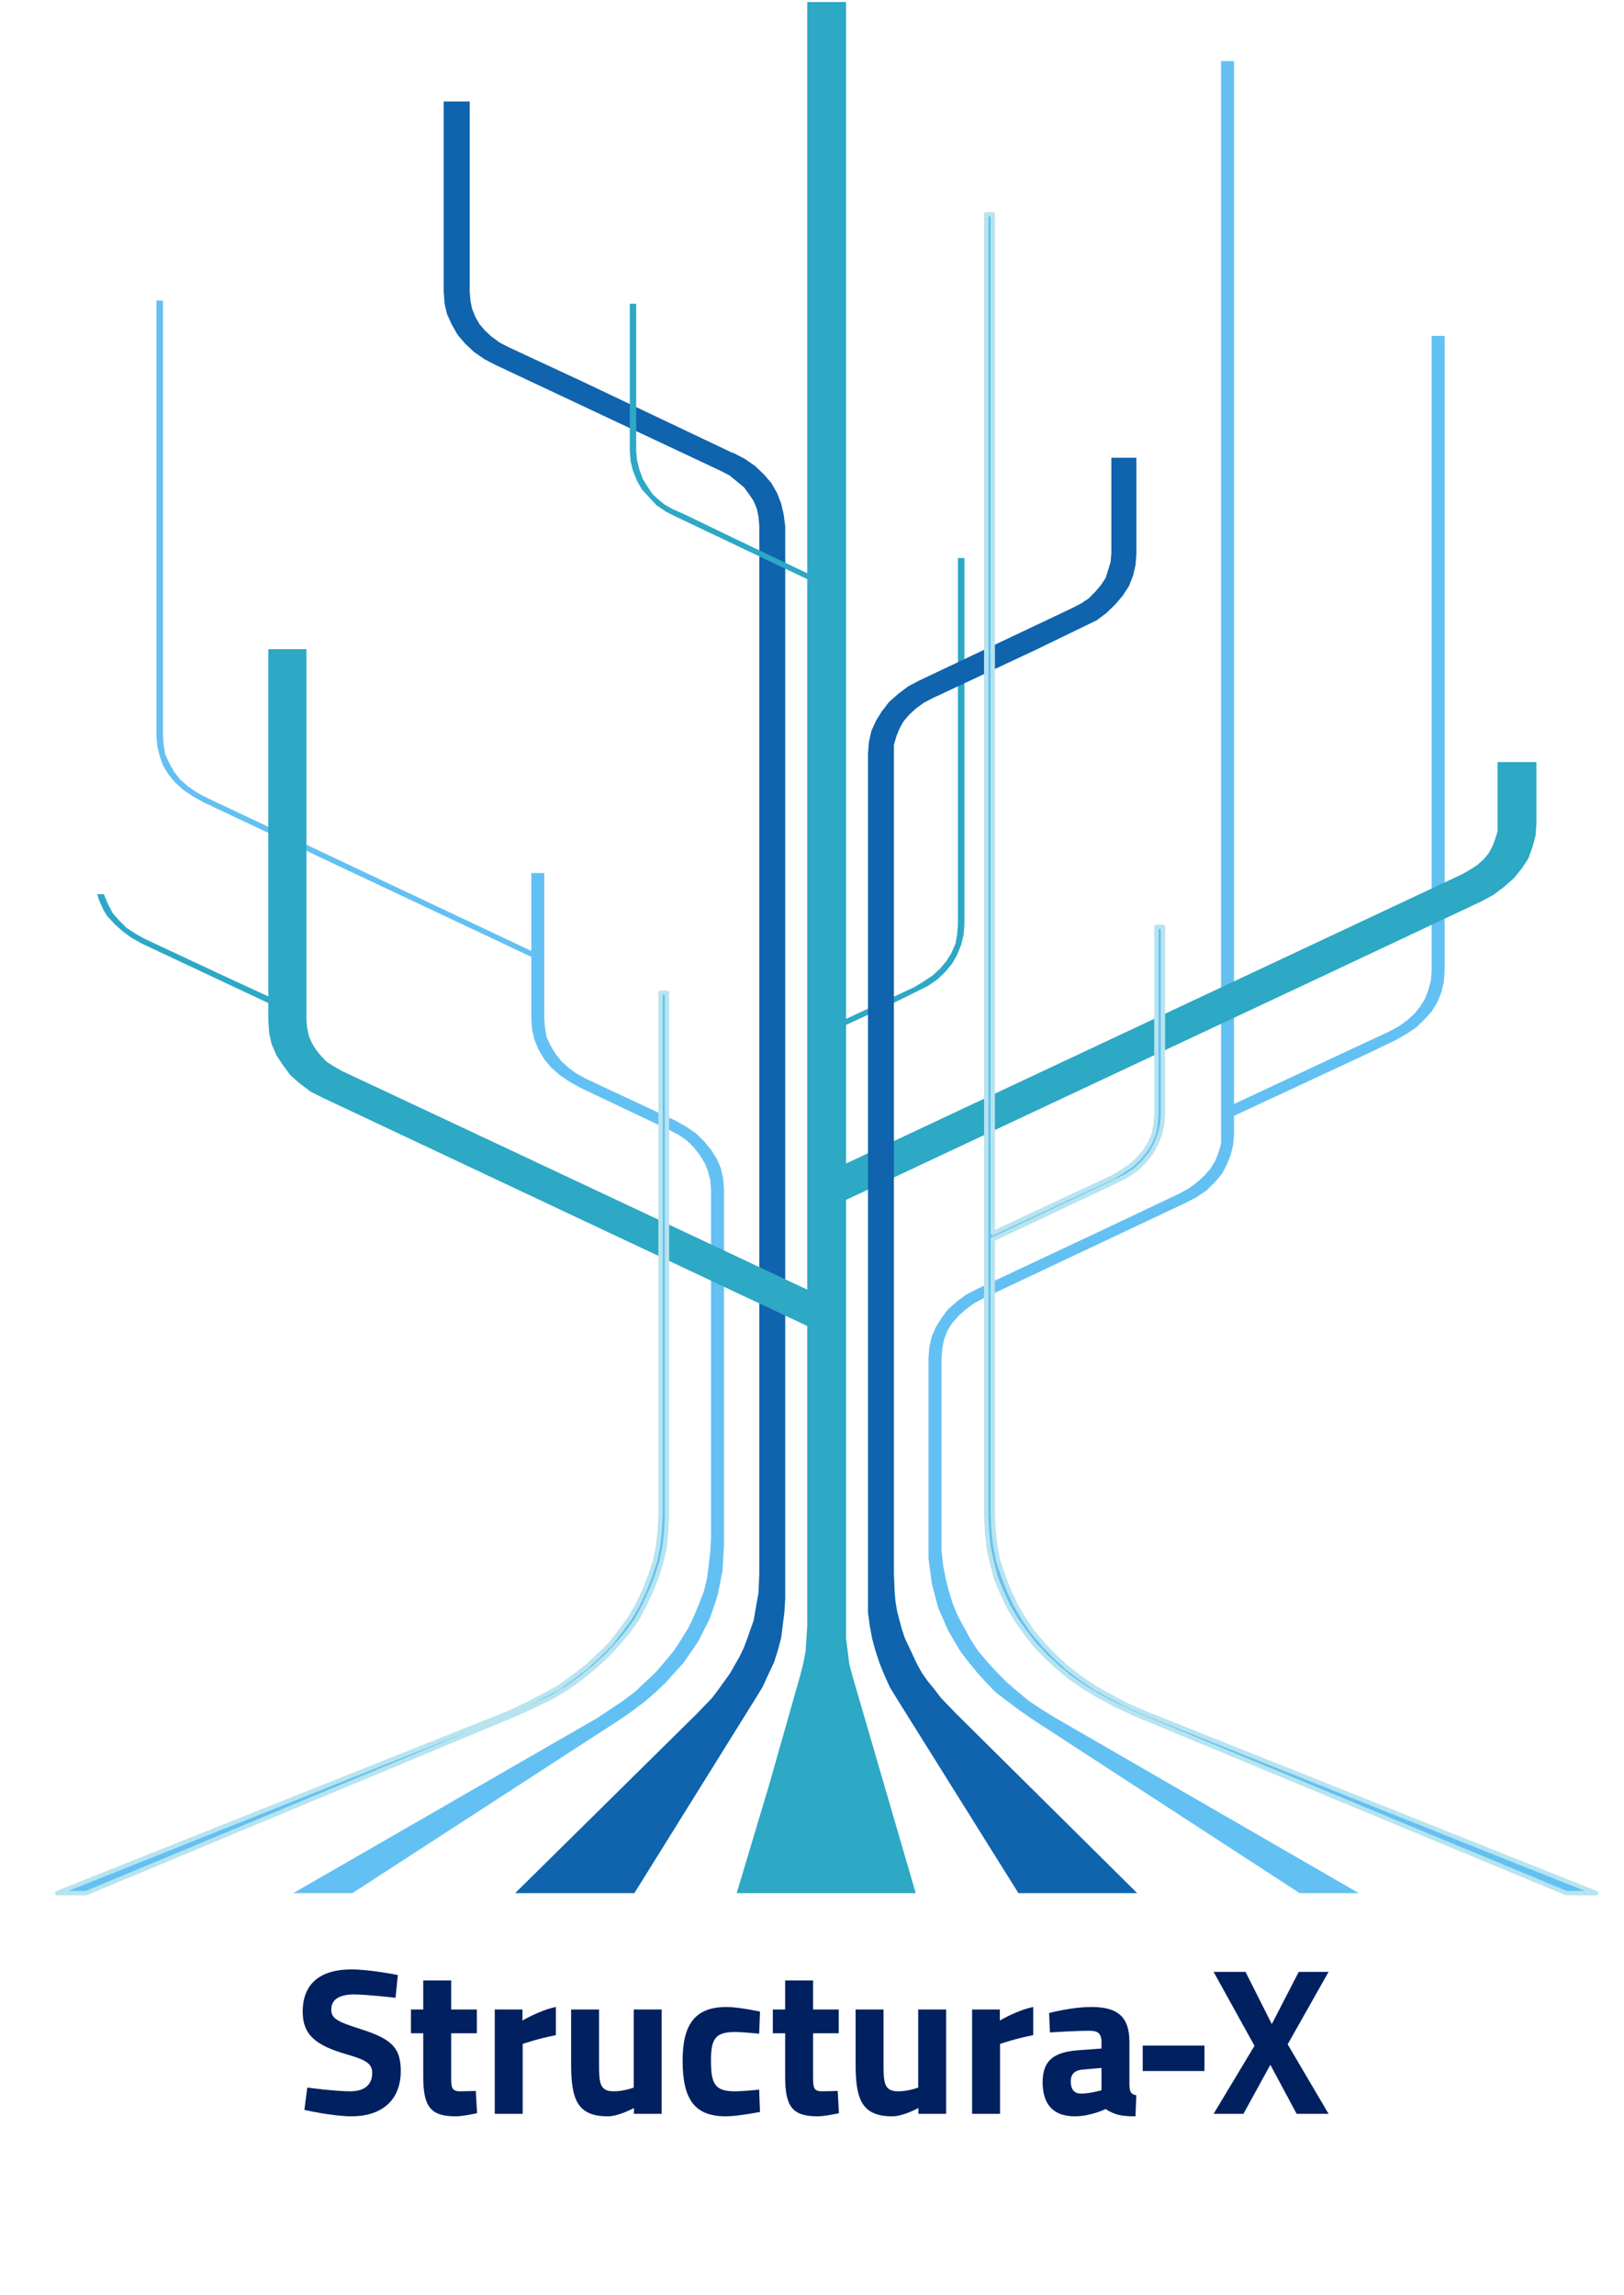 <?xml version="1.0" encoding="UTF-8" standalone="no"?>
<!DOCTYPE svg PUBLIC "-//W3C//DTD SVG 1.1//EN" "http://www.w3.org/Graphics/SVG/1.1/DTD/svg11.dtd">
<svg width="100%" height="100%" viewBox="0 0 596 842" version="1.1" xmlns="http://www.w3.org/2000/svg" xmlns:xlink="http://www.w3.org/1999/xlink" xml:space="preserve" xmlns:serif="http://www.serif.com/" style="fill-rule:evenodd;clip-rule:evenodd;stroke-linejoin:round;stroke-miterlimit:2;">
    <g>
        <path d="M265.709,436.336L265.422,432.474L264.529,428.582L263.061,425.199L260.954,421.817L258.307,418.658L255.339,415.754L251.766,413.329L247.905,411.159L215.199,395.874L211.657,393.96L208.658,391.758L206.009,389.333L203.903,386.684L202.148,383.781L200.649,380.622L200.042,377.463L199.755,373.857L199.755,320.313L195.001,320.313L195.001,348.904L118.038,312.559L75.856,292.679L72.282,290.765L69.027,288.563L66.06,285.915L63.954,283.234L62.167,280.075L60.699,276.948L60.093,273.566L59.806,269.928L59.806,110.253L57.413,110.253L57.413,269.928L57.732,273.789L58.625,277.427L59.806,280.809L61.88,284.223L64.273,287.127L67.241,289.776L70.814,292.201L74.675,294.371L195.001,351.074L195.001,373.857L195.288,377.973L196.182,381.611L197.681,385.217L199.755,388.631L202.148,391.535L205.403,394.438L208.977,396.864L212.838,399.033L245.512,414.541L248.798,416.233L252.053,418.434L254.733,421.083L256.807,423.763L258.594,426.667L259.775,429.571L260.668,432.953L260.954,436.336L260.954,564.26L260.668,569.334L260.094,574.184L259.487,579.034L258.307,583.886L256.519,588.48L254.733,592.851L252.659,597.191L249.979,601.562L247.298,605.679L244.044,609.572L240.757,613.433L233.035,620.708L228.568,624.09L219.06,630.409L107.636,694.578L129.334,694.578L228.281,630.409L232.748,627.249L236.896,624.09L240.757,620.708L244.331,617.326L247.586,613.688L250.872,610.05L253.552,606.157L256.2,602.296L258.307,598.18L260.381,594.064L261.849,589.947L263.348,585.322L264.242,580.981L265.135,576.386L265.422,571.759L265.709,566.909L265.709,436.336Z" style="fill:rgb(99,192,243);"/>
        <path d="M525.41,356.339L525.123,359.721L524.229,363.135L523.049,366.262L521.262,369.198L519.188,371.847L516.508,374.272L513.539,376.442L509.967,378.388L452.883,405.032L452.883,22.439L448.128,22.439L448.128,419.583L447.235,422.742L446.023,425.869L444.236,428.805L441.874,431.453L439.194,433.878L436.227,436.048L432.653,437.995L407.095,450.12L358.626,472.904L354.446,475.074L351.191,477.499L347.905,480.402L345.544,483.561L343.438,486.944L341.97,490.326L341.077,494.219L340.757,498.08L340.757,571.759L341.97,580.949L343.151,585.544L344.331,589.915L347.905,598.148L350.298,602.264L352.659,606.157L355.627,610.018L358.626,613.656L361.881,617.294L365.454,620.931L369.602,624.09L373.782,627.249L378.25,630.377L476.942,694.578L498.671,694.578L387.471,630.377L382.398,627.249L377.643,624.09L373.495,620.676L369.315,617.07L365.742,613.433L362.168,609.54L358.913,605.679L356.233,601.562L353.84,597.191L351.479,592.819L349.692,588.48L348.192,583.629L347.011,579.002L346.118,574.184L345.544,569.079L345.544,498.08L345.831,494.698L346.437,491.539L347.618,488.412L349.405,485.476L351.766,482.828L354.446,480.402L357.414,478.233L360.987,476.286L435.014,441.377L439.194,439.207L442.768,436.782L445.735,433.878L448.416,430.719L450.203,427.337L451.67,423.699L452.564,420.062L452.883,416.201L452.883,409.404L502.819,386.142L512.328,381.547L516.189,379.345L519.762,376.952L522.762,374.016L525.41,371.113L527.516,367.73L528.984,364.093L529.877,360.232L530.164,356.339L530.164,123.24L525.41,123.24L525.41,356.339Z" style="fill:rgb(99,192,243);"/>
        <path d="M288.173,193.058L287.598,188.687L286.705,184.826L285.205,180.933L283.131,177.295L280.451,174.168L277.164,171.009L273.304,168.328L269.124,166.159L268.836,166.159L213.763,139.993L186.673,127.389L183.386,125.697L180.419,123.528L178.026,121.326L175.952,118.901L174.452,116.252L173.271,113.348L172.665,110.445L172.378,107.03L172.378,37.245L162.837,37.245L162.837,107.03L163.157,111.402L164.05,115.263L165.837,119.156L167.911,122.794L170.591,125.953L173.878,129.08L177.739,131.76L181.919,133.93L264.369,172.7L267.656,174.391L270.336,176.561L273.016,178.763L274.803,181.188L276.59,183.836L277.771,186.74L278.377,189.676L278.664,193.058L278.664,577.088L278.377,584.363L277.164,591.128L276.59,594.542L275.378,597.925L274.197,601.307L273.016,604.466L271.517,607.625L269.73,610.752L267.943,613.911L265.869,616.815L263.763,619.719L261.402,622.878L256.04,628.462L189.066,694.578L232.812,694.578L277.164,623.357L279.845,618.985L281.951,614.39L284.025,610.018L285.493,605.423L286.705,600.829L287.886,591.383L288.173,586.533L288.173,193.058Z" style="fill:rgb(16,99,173);"/>
        <path d="M549.596,279.596L549.596,305.028L548.703,307.932L547.81,310.357L546.342,313.038L544.555,315.207L542.162,317.377L539.482,319.1L536.514,320.792L310.509,426.89L310.509,376.027L326.877,368.496L336.673,363.678L340.534,361.731L344.108,359.306L347.075,356.402L349.468,353.499L351.255,350.34L352.723,346.702L353.616,343.064L353.936,339.427L353.936,204.737L351.542,204.737L351.542,339.427L351.255,342.841L350.649,346.223L349.181,349.606L347.394,352.509L345.001,355.413L342.321,357.838L339.066,360.04L335.493,362.21L310.509,373.825L310.509,0.74L296.246,0.74L296.246,210.321L268.868,197.238L250.745,188.495L246.884,186.804L243.884,185.113L241.523,183.166L239.449,181.252L237.662,178.571L235.875,175.668L234.663,172.285L233.769,168.871L233.482,165.488L233.482,111.466L231.121,111.466L231.121,165.488L231.408,169.126L232.302,172.764L233.769,176.401L235.556,179.529L238.237,182.464L240.917,185.368L244.491,187.793L248.351,189.708L296.246,212.491L296.246,473.159L182.333,419.615L125.537,392.971L122.569,391.279L119.889,389.588L117.815,387.418L116.028,385.217L114.529,382.792L113.348,380.143L112.742,377.239L112.454,374.336L112.454,238.178L98.479,238.178L98.479,365.592L81.216,357.615L53.265,344.532L49.723,342.586L46.436,340.416L43.756,337.735L41.395,335.087L39.608,331.673L38.108,328.068L35.715,328.068L36.322,330.237L37.215,332.183L38.108,334.098L39.289,336.044L41.969,338.948L44.937,341.628L48.223,344.053L52.084,346.223L98.479,368.017L98.479,374.336L98.766,378.93L99.659,383.047L101.446,387.163L103.839,390.801L106.52,394.438L110.061,397.566L113.954,400.501L118.708,402.894L296.246,486.497L296.246,596.712L295.926,601.562L295.639,605.934L294.746,610.529L293.565,615.124L282.27,654.851L270.368,694.578L336.067,694.578L312.902,615.124L311.689,610.529L311.115,605.934L310.509,601.307L310.509,440.228L488.652,356.626L543.662,330.715L548.129,328.29L551.99,325.386L555.563,322.227L558.531,318.591L560.892,314.984L562.392,310.836L563.572,306.496L563.859,302.125L563.859,279.596L549.596,279.596Z" style="fill:rgb(45,168,197);"/>
        <path d="M242.416,555.485L242.129,561.293L241.523,567.1L240.342,572.94L238.556,578.269L236.482,583.597L234.088,588.671L231.121,593.777L227.547,598.627L223.974,603.222L219.506,607.593L215.071,611.71L209.998,615.571L204.956,619.208L199.021,622.367L193.055,625.526L186.832,628.43L20.91,694.578L31.631,694.578L190.374,628.43L196.628,625.526L202.563,622.623L208.211,619.208L213.284,615.571L218.039,611.71L222.506,607.593L226.654,603.222L230.515,598.627L233.801,594.032L236.482,588.926L238.843,583.853L240.917,578.747L242.704,573.163L243.916,567.611L244.491,562.027L244.778,556.219L244.778,364.252L242.416,364.252L242.416,555.485Z" style="fill:rgb(99,192,243);"/>
        <g>
            <clipPath id="_clip1">
                <rect x="20.272" y="0.868" width="566.434" height="797.48"/>
            </clipPath>
            <g clip-path="url(#_clip1)">
                <path d="M242.416,555.485L242.129,561.293L241.523,567.1L240.342,572.94L238.556,578.269L236.482,583.597L234.088,588.671L231.121,593.777L227.547,598.627L223.974,603.222L219.506,607.593L215.071,611.71L209.998,615.571L204.956,619.208L199.021,622.367L193.055,625.526L186.832,628.43L20.91,694.578L31.631,694.578L190.374,628.43L196.628,625.526L202.563,622.623L208.211,619.208L213.284,615.571L218.039,611.71L222.506,607.593L226.654,603.222L230.515,598.627L233.801,594.032L236.482,588.926L238.843,583.853L240.917,578.747L242.704,573.163L243.916,567.611L244.491,562.027L244.778,556.219L244.778,364.252L242.416,364.252L242.416,555.485Z" style="fill:none;stroke:rgb(183,228,239);stroke-width:1.6px;"/>
                <path d="M407.86,203.078L407.573,206.237L405.786,212.044L403.999,214.725L401.925,217.15L399.564,219.543L396.597,221.489L393.31,223.181L337.535,249.602L333.387,251.771L329.526,254.675L326.271,257.579L323.623,260.993L321.517,264.376L319.762,268.237L318.868,272.353L318.549,276.469L318.549,591.639L319.156,596.234L320.049,601.084L321.23,605.455L322.729,610.05L324.484,614.422L326.558,619.017L329.239,623.388L373.751,694.578L417.337,694.578L350.617,628.462L345.257,622.878L342.895,619.751L340.502,616.847L338.428,613.911L336.673,610.784L335.174,607.625L333.706,604.466L332.206,601.339L331.025,597.925L329.239,591.16L328.664,587.778L328.345,584.141L328.058,577.12L328.058,273.342L328.951,270.183L330.132,267.279L331.632,264.599L333.706,262.206L336.067,260.004L339.034,257.834L342.289,256.143L380.579,238.21L398.065,229.722L402.532,227.552L406.074,224.872L409.328,221.745L412.008,218.586L414.37,214.948L415.869,211.087L416.763,207.194L417.05,203.078L417.05,167.945L407.86,167.945L407.86,203.078Z" style="fill:rgb(16,99,173);"/>
                <path d="M419.922,628.43L413.38,625.526L407.446,622.367L401.798,619.24L396.437,615.603L391.396,611.71L386.929,607.593L382.781,603.254L378.92,598.627L375.633,593.777L372.666,588.703L370.273,583.597L368.199,578.269L366.412,572.94L365.231,567.132L364.625,561.548L364.338,555.517L364.338,454.683L409.52,433.368L413.38,431.421L416.954,428.996L419.922,426.093L422.315,423.189L424.102,420.03L425.569,416.424L426.463,412.786L426.782,409.149L426.782,340.065L424.389,340.065L424.389,409.149L424.102,412.531L423.495,415.913L422.028,419.328L420.241,422.232L417.848,425.135L415.167,427.56L411.913,429.73L408.339,431.932L395.863,437.74L364.338,452.514L364.338,78.599L361.945,78.599L361.945,556.474L362.264,562.282L362.838,567.866L364.05,573.418L365.518,579.002L367.592,584.108L369.985,589.182L372.953,594.287L376.239,598.882L379.813,603.477L383.961,607.849L388.428,611.965L393.183,615.826L398.543,619.464L403.872,622.623L409.839,625.782L416.061,628.685L574.836,694.578L585.812,694.578L419.922,628.43Z" style="fill:rgb(99,192,243);"/>
                <path d="M419.922,628.43L413.38,625.526L407.446,622.367L401.798,619.24L396.437,615.603L391.396,611.71L386.929,607.593L382.781,603.254L378.92,598.627L375.633,593.777L372.666,588.703L370.273,583.597L368.199,578.269L366.412,572.94L365.231,567.132L364.625,561.548L364.338,555.517L364.338,454.683L409.52,433.368L413.38,431.421L416.954,428.996L419.922,426.093L422.315,423.189L424.102,420.03L425.569,416.424L426.463,412.786L426.782,409.149L426.782,340.065L424.389,340.065L424.389,409.149L424.102,412.531L423.495,415.913L422.028,419.328L420.241,422.232L417.848,425.135L415.167,427.56L411.913,429.73L408.339,431.932L395.863,437.74L364.338,452.514L364.338,78.599L361.945,78.599L361.945,556.474L362.264,562.282L362.838,567.866L364.05,573.418L365.518,579.002L367.592,584.108L369.985,589.182L372.953,594.287L376.239,598.882L379.813,603.477L383.961,607.849L388.428,611.965L393.183,615.826L398.543,619.464L403.872,622.623L409.839,625.782L416.061,628.685L574.836,694.578L585.812,694.578L419.922,628.43Z" style="fill:none;stroke:rgb(183,228,239);stroke-width:1.6px;"/>
            </g>
        </g>
        <path d="M146.003,724.632C146.003,724.639 135.827,722.573 128.853,722.573C118.284,722.573 111.092,727.24 111.092,738.035C111.092,746.385 115.529,750.368 127.244,753.739C134.754,755.884 136.593,757.339 136.593,760.556C136.593,764.616 134.141,767.298 128.47,767.298C123.03,767.298 112.775,765.919 112.775,765.919L111.704,774.106C111.704,774.106 121.957,776.478 129.082,776.478C139.347,776.478 147.075,771.199 147.075,759.867C147.075,751.211 143.632,748.07 132.378,744.47C123.643,741.712 121.574,740.563 121.574,737.269C121.574,733.822 124.256,731.754 129.925,731.754C134.371,731.754 145.162,732.979 145.162,732.979L146.003,724.632Z" style="fill:rgb(0,32,96);fill-rule:nonzero;"/>
        <path d="M175.001,745.998L175.001,737.277L165.581,737.277L165.581,726.632L155.329,726.632L155.329,737.277L150.811,737.277L150.811,745.998L155.329,745.998L155.329,761.934C155.329,772.959 158.007,776.478 167.266,776.478C169.946,776.478 175.077,775.33 175.077,775.33L174.618,767.144C174.618,767.144 170.942,767.298 168.798,767.298C165.581,767.298 165.581,765.535 165.581,761.705L165.581,745.998L175.001,745.998Z" style="fill:rgb(0,32,96);fill-rule:nonzero;"/>
        <path d="M181.571,775.559L191.823,775.559L191.823,749.91C191.832,749.91 197.265,747.996 203.999,746.694L203.999,736.358C198.179,737.506 191.746,741.327 191.746,741.327L191.746,737.277L181.571,737.277L181.571,775.559Z" style="fill:rgb(0,32,96);fill-rule:nonzero;"/>
        <path d="M232.573,737.277L232.573,765.919C232.573,765.919 229.047,767.298 225.215,767.298C220.157,767.298 219.851,764.311 219.851,757.495L219.851,737.277L209.599,737.277L209.599,757.342C209.599,770.281 211.894,776.478 223.07,776.478C227.131,776.478 232.649,773.418 232.649,773.418L232.649,775.559L242.825,775.559L242.825,737.277L232.573,737.277Z" style="fill:rgb(0,32,96);fill-rule:nonzero;"/>
        <path d="M266.666,736.358C255.261,736.358 250.518,742.478 250.518,756.035C250.518,770.434 255.032,776.478 266.437,776.478C270.725,776.478 278.919,774.871 278.919,774.871L278.613,766.685C278.613,766.685 272.64,767.298 269.73,767.298C262.378,767.298 260.923,764.616 260.923,756.035C260.923,748.373 262.301,745.539 269.653,745.539C272.563,745.539 278.613,746.151 278.613,746.151L278.919,738.043C278.919,738.041 271.108,736.358 266.666,736.358Z" style="fill:rgb(0,32,96);fill-rule:nonzero;"/>
        <path d="M307.815,745.998L307.815,737.277L298.396,737.277L298.396,726.632L288.144,726.632L288.144,737.277L283.626,737.277L283.626,745.998L288.144,745.998L288.144,761.934C288.144,772.959 290.822,776.478 300.081,776.478C302.761,776.478 307.892,775.33 307.892,775.33L307.432,767.144C307.432,767.144 303.757,767.298 301.612,767.298C298.396,767.298 298.396,765.535 298.396,761.705L298.396,745.998L307.815,745.998Z" style="fill:rgb(0,32,96);fill-rule:nonzero;"/>
        <path d="M336.976,737.277L336.976,765.919C336.976,765.919 333.451,767.298 329.619,767.298C324.561,767.298 324.254,764.311 324.254,757.495L324.254,737.277L314.002,737.277L314.002,757.342C314.002,770.281 316.298,776.478 327.473,776.478C331.535,776.478 337.053,773.418 337.053,773.418L337.053,775.559L347.228,775.559L347.228,737.277L336.976,737.277Z" style="fill:rgb(0,32,96);fill-rule:nonzero;"/>
        <path d="M356.759,775.559L367.011,775.559L367.011,749.91C367.021,749.91 372.454,747.996 379.187,746.694L379.187,736.358C373.367,737.506 366.935,741.327 366.935,741.327L366.935,737.277L356.759,737.277L356.759,775.559Z" style="fill:rgb(0,32,96);fill-rule:nonzero;"/>
        <path d="M414.491,749.22C414.491,740.26 410.512,736.358 400.56,736.358C393.202,736.358 385.015,738.577 385.015,738.577L385.321,745.693C385.321,745.693 394.658,745.079 399.717,745.079C402.782,745.079 404.239,745.923 404.239,749.22L404.239,751.598L396.038,752.21C387.616,752.822 382.643,755.27 382.643,763.924C382.643,772.041 386.469,776.478 394.505,776.478C400.253,776.478 405.769,773.801 405.769,773.801C408.982,775.942 411.583,776.478 416.711,776.478L417.018,768.752C414.95,768.369 414.644,767.45 414.491,765.15L414.491,749.22ZM404.239,758.711L404.239,766.913C404.239,766.913 400.023,768.14 396.727,768.14C393.968,768.14 392.972,766.3 392.972,763.617C392.972,760.857 394.581,759.554 397.264,759.324L404.239,758.711Z" style="fill:rgb(0,32,96);fill-rule:nonzero;"/>
        <rect x="419.376" y="750.526" width="22.658" height="9.334" style="fill:rgb(0,32,96);fill-rule:nonzero;"/>
        <path d="M457.101,723.483L445.387,723.483L460.394,750.593L445.387,775.559L456.336,775.559L466.212,757.562L475.859,775.559L487.573,775.559L472.567,750.057L487.573,723.483L476.625,723.483L466.748,742.628L457.101,723.483Z" style="fill:rgb(0,32,96);fill-rule:nonzero;"/>
    </g>
</svg>
